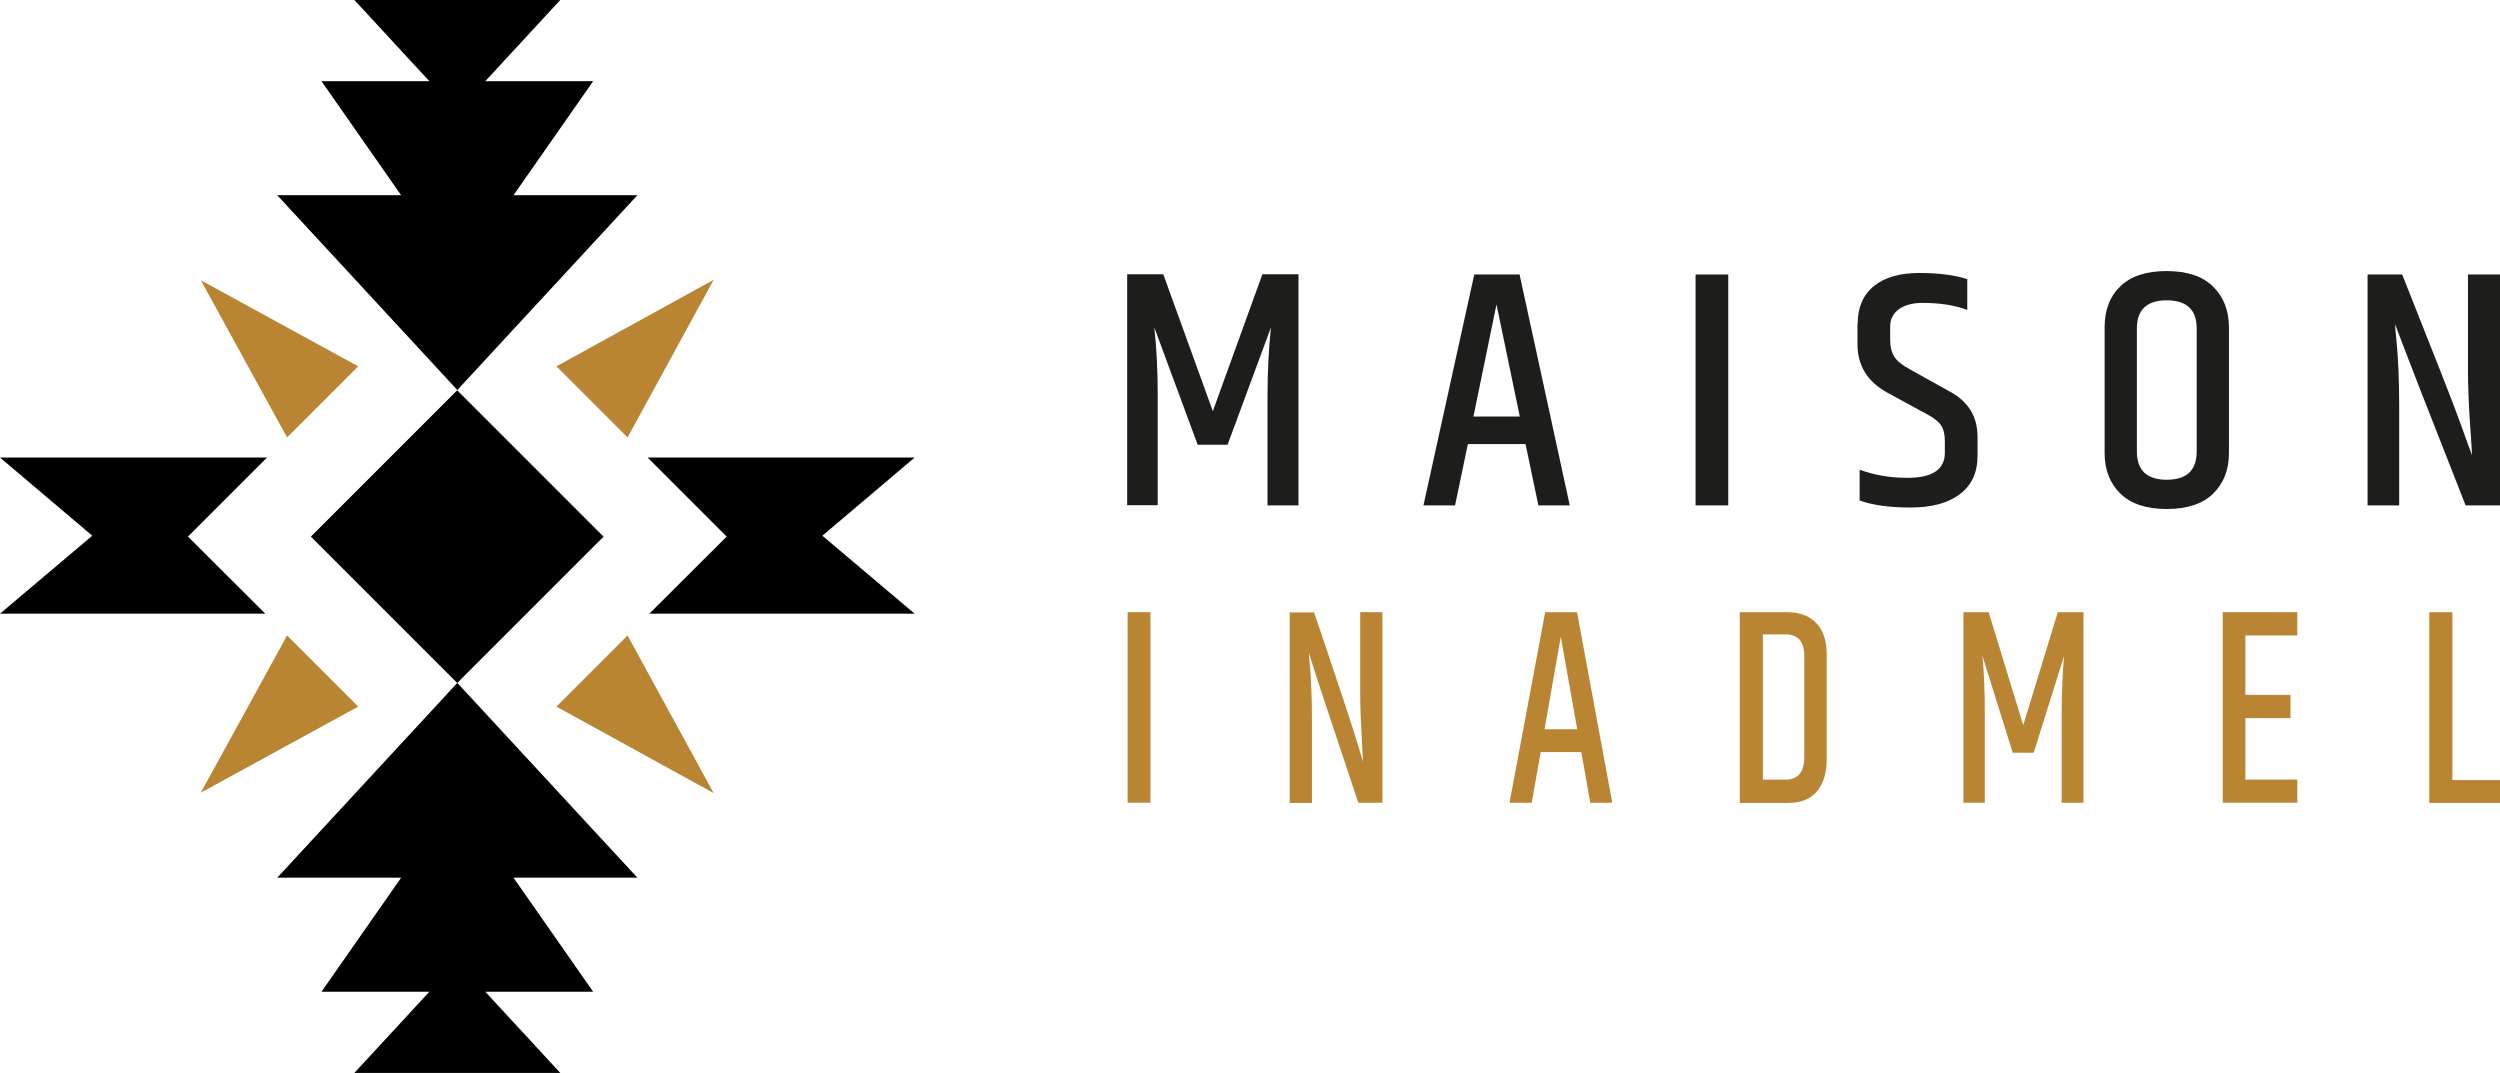 <svg xmlns="http://www.w3.org/2000/svg" id="uuid-004aafb5-e0eb-48c9-adaf-fb3ecef42b1a" viewBox="0 0 1170.4 502.3"><defs><style>.uuid-8fc5f471-f699-4186-b320-438c7c53d644{fill:#ba8533;}.uuid-be9b61dc-51ef-46f5-bf11-1b8c6db98c4f{fill:#1d1d1b;}</style></defs><g id="uuid-187590be-61a6-4c82-aacc-9c2aa34dcd8a"><polygon points="428.2 214.2 385 250.8 428.2 287.3 304 287.3 340.2 251.2 303.2 214.2 428.2 214.2"></polygon><polygon points="0 214.2 43.2 250.8 0 287.3 124.2 287.3 88 251.2 125 214.2 0 214.2"></polygon><polygon points="165.9 0 201 38 150.5 38 187.8 91.4 129.8 91.4 214.1 182.6 298.4 91.4 240.4 91.4 277.7 38 227.2 38 262.3 0 165.9 0"></polygon><rect x="165.6" y="202.7" width="96.9" height="96.9" transform="translate(-114.9 225) rotate(-45)"></rect><polygon points="129.8 410.9 187.8 410.9 150.5 464.3 201 464.3 165.9 502.3 262.3 502.3 227.2 464.3 277.7 464.3 240.4 410.9 298.4 410.9 214.1 319.7 129.8 410.9"></polygon><polygon class="uuid-8fc5f471-f699-4186-b320-438c7c53d644" points="167.7 171.5 151.1 188.1 134.4 204.8 94 131.2 167.7 171.5"></polygon><polygon class="uuid-8fc5f471-f699-4186-b320-438c7c53d644" points="167.7 330.8 94 371.1 134.4 297.5 151.1 314.2 167.7 330.8"></polygon><polygon class="uuid-8fc5f471-f699-4186-b320-438c7c53d644" points="293.8 297.5 334.1 371.3 260.5 330.8 277.1 314.2 293.8 297.5"></polygon><polygon class="uuid-8fc5f471-f699-4186-b320-438c7c53d644" points="334.1 131 293.8 204.8 277.1 188.1 260.5 171.5 334.1 131"></polygon><path class="uuid-be9b61dc-51ef-46f5-bf11-1b8c6db98c4f" d="M607.9,128.5v108.1h-14.5v-51.2c0-10.9.5-21.6,1.6-32.1l-20.3,54.9h-14l-20.3-54.9c1.1,9.9,1.6,20.5,1.6,31.9v51.3h-14.3v-108.1h16.9l23.2,64.1,23.2-64.1h16.9Z"></path><path class="uuid-be9b61dc-51ef-46f5-bf11-1b8c6db98c4f" d="M720.2,236.6l-6-28.7h-27l-6,28.7h-14.8l23.8-108.1h21.2l23.5,108.1h-14.8ZM689.8,195h21.7l-10.9-52.5-10.8,52.5Z"></path><path class="uuid-be9b61dc-51ef-46f5-bf11-1b8c6db98c4f" d="M793.8,128.5h15.3v108.1h-15.3v-108.1Z"></path><path class="uuid-be9b61dc-51ef-46f5-bf11-1b8c6db98c4f" d="M869.7,151.5c0-7.5,2.5-13.4,7.5-17.5,5-4.1,12.1-6.2,21.3-6.2s16.7,1,22.5,2.9v14.4c-5.8-2.2-12.8-3.3-21.1-3.3s-15,3.7-15,11v6.2c0,3.4.7,6.1,2,8.1,1.3,2,3.7,3.9,7.2,5.8l18.7,10.4c8.7,4.7,13,11.7,13,21.2v8.9c0,7.8-2.7,13.7-8.2,17.9-5.5,4.2-13.2,6.3-23.1,6.3s-17.9-1.1-23.9-3.3v-14.4c7.1,2.6,14.5,3.8,22.4,3.8,11.7,0,17.5-3.9,17.5-11.8v-5.4c0-3.2-.6-5.7-1.8-7.4-1.2-1.8-3.4-3.5-6.6-5.2l-18.2-9.9c-9.5-5.1-14.3-12.7-14.3-22.8v-9.6Z"></path><path class="uuid-be9b61dc-51ef-46f5-bf11-1b8c6db98c4f" d="M985.3,153.2c0-8,2.4-14.4,7.3-19.1,4.9-4.8,12.1-7.2,21.7-7.2s16.9,2.4,21.8,7.3c4.9,4.8,7.4,11.2,7.4,19.1v58.8c0,7.9-2.5,14.2-7.4,19-4.9,4.8-12.2,7.2-21.7,7.2s-16.8-2.4-21.7-7.2c-4.9-4.8-7.4-11.1-7.4-19v-58.8ZM1028.4,153.7c0-8.7-4.7-13.1-14-13.1s-14,4.4-14,13.1v57.7c0,8.8,4.7,13.2,14,13.2s14-4.4,14-13.2v-57.7Z"></path><path class="uuid-be9b61dc-51ef-46f5-bf11-1b8c6db98c4f" d="M1155.4,128.5h15v108.1h-16.1c-16.8-42.6-27.8-70.9-33-84.8,0,1.2.2,3.6.6,7.3.9,9.2,1.3,19.5,1.3,30.8v46.7h-14.8v-108.1h16.2c14.9,37.4,24,60.6,27.2,69.5,3.2,8.9,5,14,5.5,15.1,0-1-.3-5.7-.9-14.1-.6-8.5-.9-16.6-1-24.5v-46.1Z"></path><path class="uuid-8fc5f471-f699-4186-b320-438c7c53d644" d="M527.9,286.6h10.7v89.2h-10.7v-89.2Z"></path><path class="uuid-8fc5f471-f699-4186-b320-438c7c53d644" d="M636.7,286.6h10.5v89.2h-11.3c-11.8-35.2-19.5-58.5-23.1-70,0,1,.1,3,.5,6.1.6,7.6.9,16.1.9,25.4v38.6h-10.4v-89.2h11.4c10.5,30.9,16.8,50,19.1,57.4,2.3,7.4,3.5,11.5,3.8,12.5,0-.8-.2-4.7-.6-11.6-.4-7-.7-13.7-.7-20.2v-38Z"></path><path class="uuid-8fc5f471-f699-4186-b320-438c7c53d644" d="M744.5,375.8l-4.2-23.7h-19l-4.2,23.7h-10.4l16.7-89.2h14.9l16.5,89.2h-10.4ZM723.2,341.4h15.2l-7.7-43.3-7.6,43.3Z"></path><path class="uuid-8fc5f471-f699-4186-b320-438c7c53d644" d="M814.6,286.6h22.1c6,0,10.6,1.8,13.8,5.3,3.2,3.5,4.7,8.4,4.7,14.7v48.7c0,6.4-1.5,11.4-4.5,15.1-3,3.6-7.5,5.5-13.6,5.5h-22.6v-89.2ZM844.7,307c0-6.7-3-10-8.9-10h-10.5v68h10.5c5.9,0,8.9-3.5,8.9-10.4v-47.6Z"></path><path class="uuid-8fc5f471-f699-4186-b320-438c7c53d644" d="M975.4,286.6v89.2h-10.2v-42.2c0-9,.4-17.9,1.1-26.5l-14.2,45.3h-9.8l-14.2-45.3c.8,8.2,1.1,16.9,1.1,26.3v42.4h-10v-89.2h11.8l16.2,52.9,16.2-52.9h11.8Z"></path><path class="uuid-8fc5f471-f699-4186-b320-438c7c53d644" d="M1040.6,286.6h34.9v10.9h-24.3v27.8h21.1v10.9h-21.1v28.8h24.3v10.8h-34.9v-89.2Z"></path><path class="uuid-8fc5f471-f699-4186-b320-438c7c53d644" d="M1137.4,286.6h10.7v78.6h22.3v10.7h-33.1v-89.2Z"></path></g></svg>
